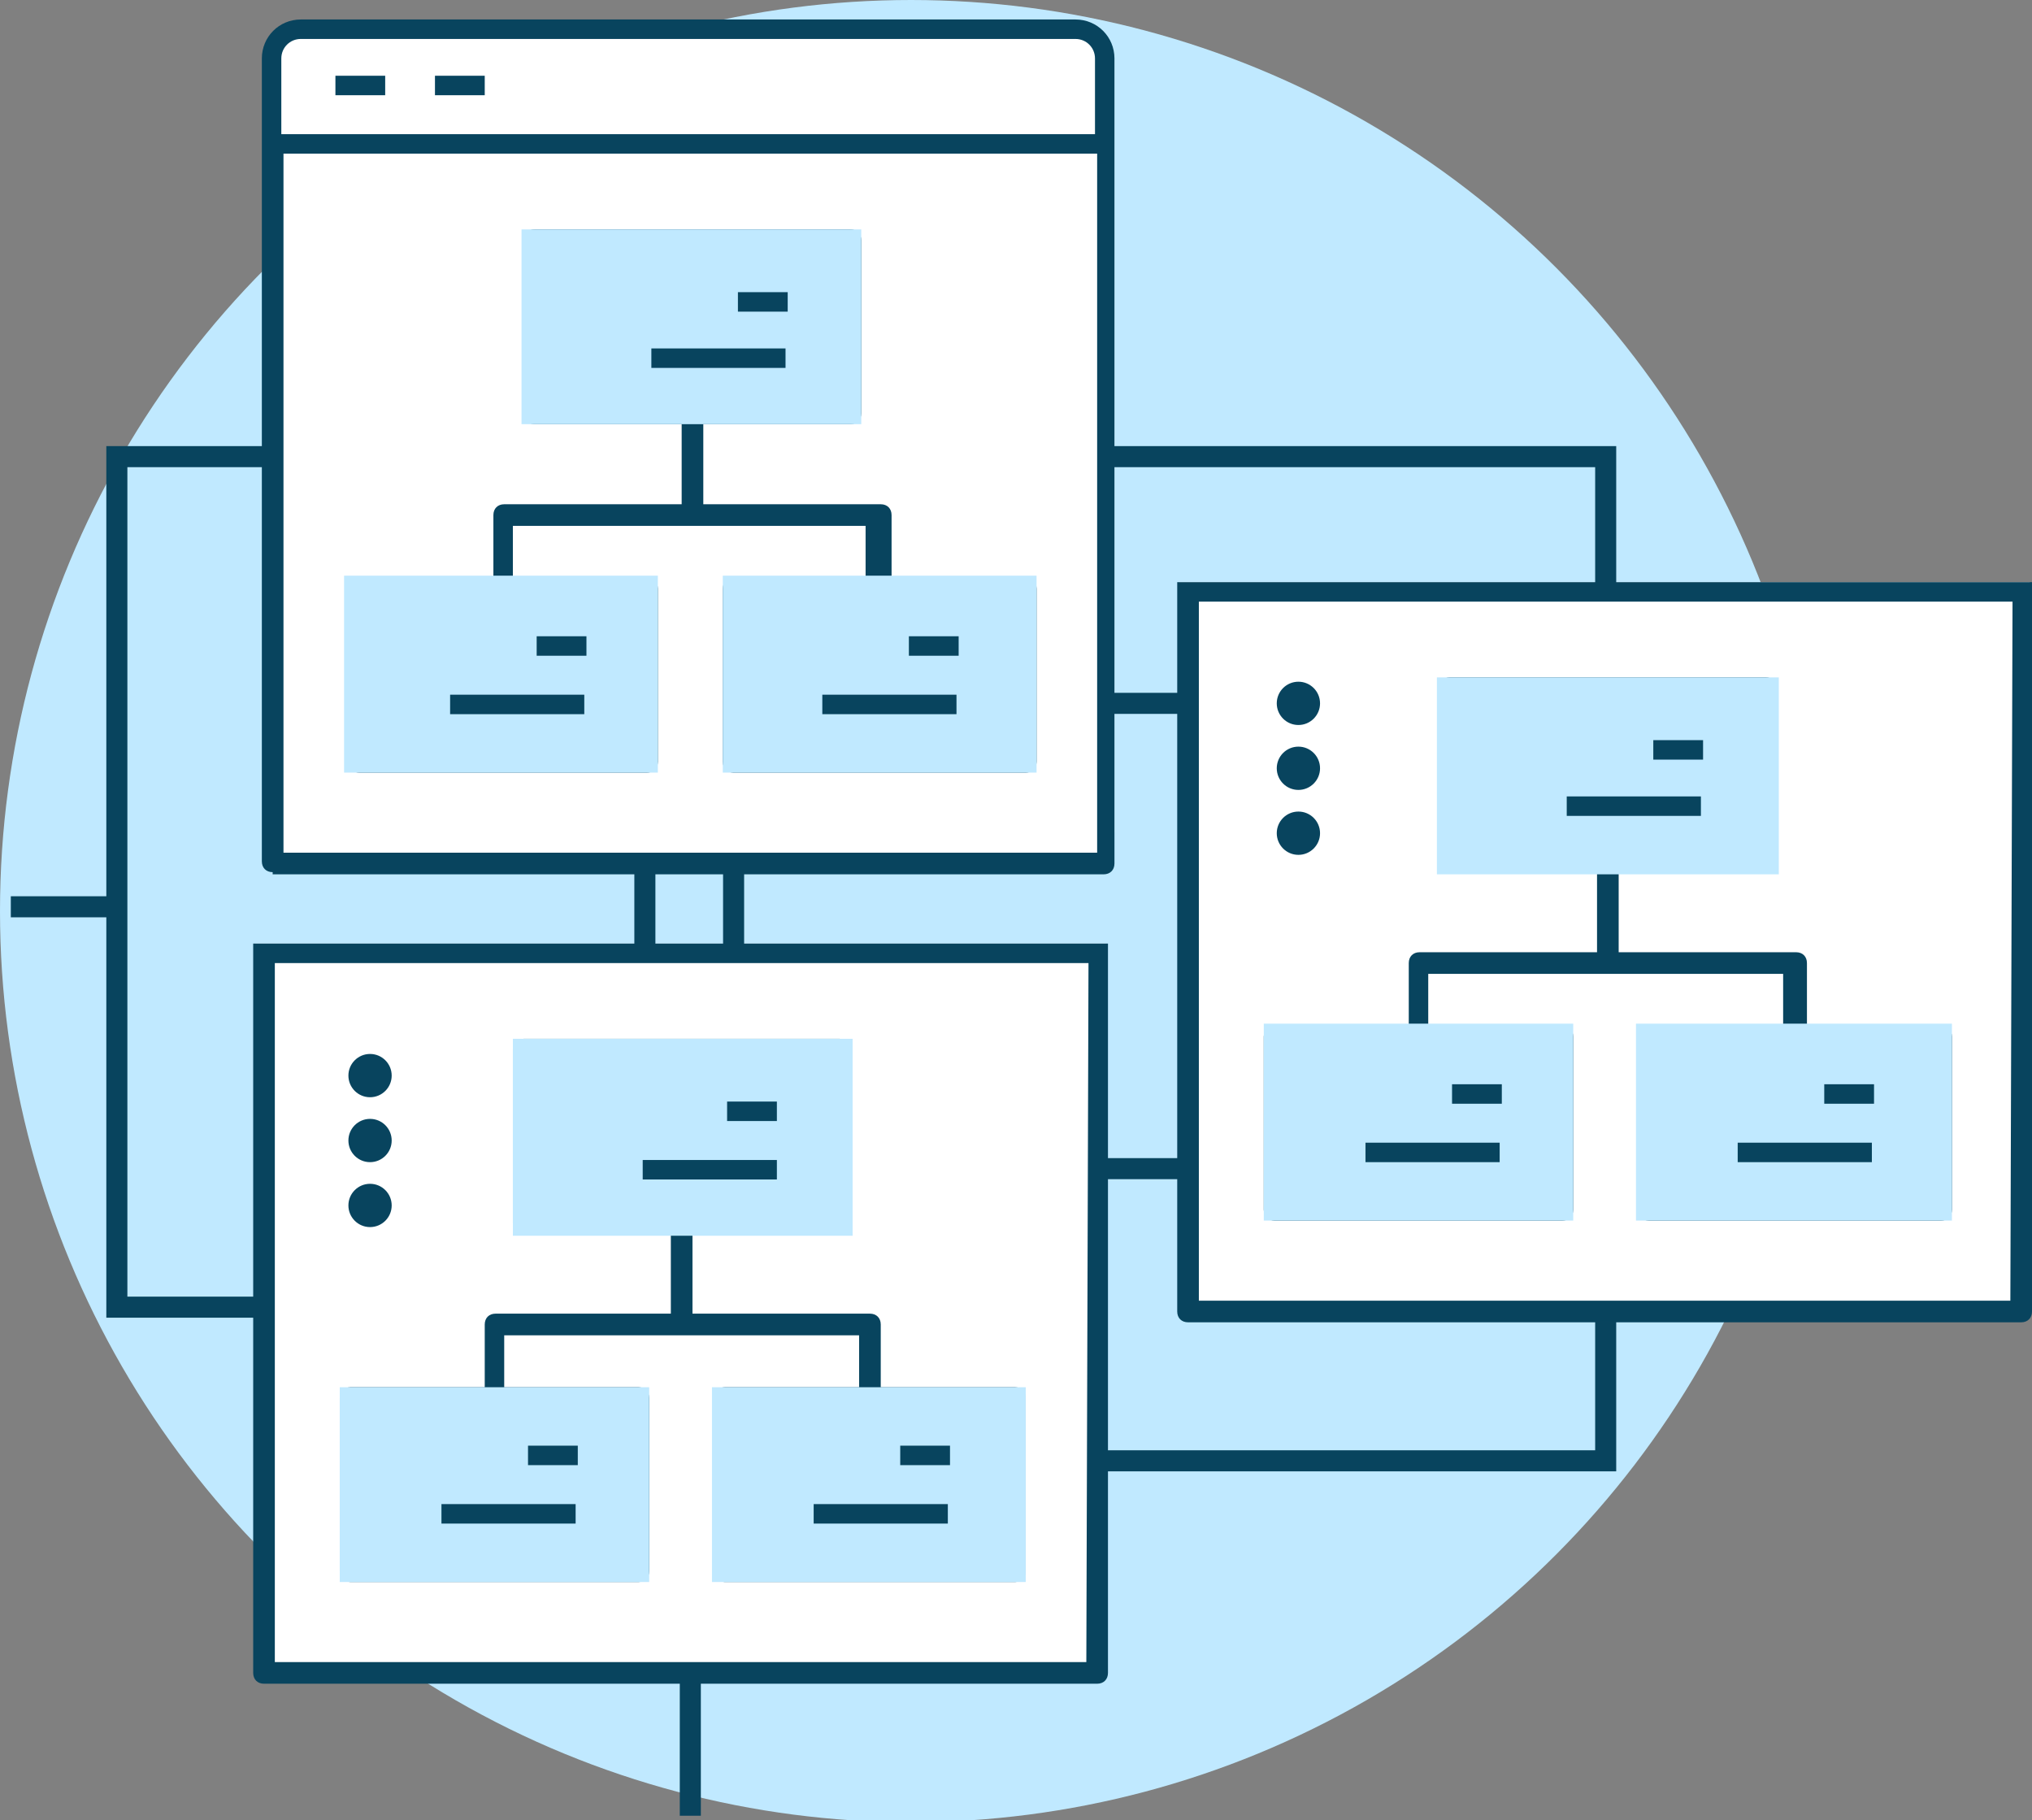 <?xml version="1.0" encoding="UTF-8"?> <!-- Generator: Adobe Illustrator 23.0.1, SVG Export Plug-In . SVG Version: 6.00 Build 0) --> <svg xmlns="http://www.w3.org/2000/svg" xmlns:xlink="http://www.w3.org/1999/xlink" id="Слой_1" x="0px" y="0px" viewBox="0 0 93.9 84.1" style="enable-background:new 0 0 93.9 84.1;" xml:space="preserve"><rect x="0" y="0" width="93.9" height="84.1" fill="#808080" stroke="none"/> <style type="text/css"> .st0{fill:#C0E9FF;} .st1{fill:#FFFFFF;} .st2{fill:#08445E;} .st3{fill:none;stroke:#08445E;stroke-width:0.973;stroke-miterlimit:10;} </style> <circle class="st0" cx="42.1" cy="42.1" r="42.1"></circle> <path class="st1" d="M50,39.9H13.7c-0.8,0-1.5-0.7-1.5-1.5V2.8c0-0.8,0.7-1.5,1.5-1.5H50c0.8,0,1.5,0.7,1.5,1.5v35.6 C51.5,39.2,50.9,39.9,50,39.9z"></path> <path class="st2" d="M12.6,40.3c-0.3,0-0.5-0.2-0.5-0.5V2.7c0-1,0.8-1.8,1.8-1.8h35.8c1,0,1.8,0.8,1.8,1.8v37.2 c0,0.3-0.2,0.5-0.5,0.5H12.6V40.3z M13.1,39.4h37.6V7.1H13.1V39.4z M13.9,1.8c-0.5,0-0.9,0.4-0.9,0.9v3.5h37.6V2.7 c0-0.5-0.4-0.9-0.9-0.9C49.7,1.8,13.9,1.8,13.9,1.8z"></path> <rect x="15.5" y="3.5" class="st2" width="2.3" height="0.9"></rect> <rect x="20.1" y="3.5" class="st2" width="2.3" height="0.9"></rect> <path class="st2" d="M33.9,35.7c-0.3,0-0.5-0.2-0.5-0.5v-8c0-0.3,0.2-0.5,0.5-0.5H40v-2.4H23.7v2.4h6.2c0.3,0,0.5,0.2,0.5,0.5v8 c0,0.3-0.2,0.5-0.5,0.5H16.6c-0.3,0-0.5-0.2-0.5-0.5v-8c0-0.3,0.2-0.5,0.5-0.5h6.2v-2.9c0-0.3,0.2-0.5,0.5-0.5h8.2v-3.7h-6.8 c-0.3,0-0.5-0.2-0.5-0.5v-8c0-0.3,0.2-0.5,0.5-0.5h14.6c0.3,0,0.5,0.2,0.5,0.5v8c0,0.3-0.2,0.5-0.5,0.5h-6.8v3.7h8.2 c0.3,0,0.5,0.2,0.5,0.5v2.9h6.2c0.3,0,0.5,0.2,0.5,0.5v8c0,0.3-0.2,0.5-0.5,0.5H33.9z M34.3,34.7h12.3v-7H34.3V34.7z M17.1,34.7 h12.3v-7H17.1V34.7z M25,18.8h13.7v-7H25V18.8z"></path> <rect x="24.1" y="10.6" class="st0" width="15.7" height="9"></rect> <rect x="33.4" y="26.6" class="st0" width="14.5" height="9.1"></rect> <rect x="15.9" y="26.6" class="st0" width="14.5" height="9.1"></rect> <rect x="34.1" y="13.5" class="st2" width="2.3" height="0.9"></rect> <rect x="30.1" y="16.1" class="st2" width="6.2" height="0.9"></rect> <rect x="42" y="29.4" class="st2" width="2.3" height="0.9"></rect> <rect x="38" y="32.1" class="st2" width="6.2" height="0.9"></rect> <rect x="24.8" y="29.4" class="st2" width="2.3" height="0.9"></rect> <rect x="20.8" y="32.1" class="st2" width="6.2" height="0.9"></rect> <rect x="54.5" y="26.9" class="st1" width="39.3" height="33.7"></rect> <path class="st2" d="M76.2,56.4c-0.3,0-0.5-0.2-0.5-0.5v-8c0-0.3,0.2-0.5,0.5-0.5h6.2V45H66v2.4h6.2c0.3,0,0.5,0.2,0.5,0.5v8 c0,0.3-0.2,0.5-0.5,0.5H58.9c-0.3,0-0.5-0.2-0.5-0.5v-8c0-0.3,0.2-0.5,0.5-0.5h6.2v-2.9c0-0.3,0.2-0.5,0.5-0.5h8.2v-3.7H67 c-0.3,0-0.5-0.2-0.5-0.5v-8c0-0.3,0.2-0.5,0.5-0.5h14.6c0.3,0,0.5,0.2,0.5,0.5v8c0,0.3-0.2,0.5-0.5,0.5h-6.8V44H83 c0.3,0,0.5,0.2,0.5,0.5v2.9h6.2c0.3,0,0.5,0.2,0.5,0.5v8c0,0.3-0.2,0.5-0.5,0.5H76.2z M76.6,55.4H89v-7H76.6V55.4z M59.4,55.4h12.3 v-7H59.4V55.4z M67.3,39.5H81v-7H67.3V39.5z"></path> <rect x="66.4" y="31.3" class="st0" width="15.8" height="9.1"></rect> <rect x="75.6" y="47.3" class="st0" width="14.6" height="9.1"></rect> <rect x="58.4" y="47.3" class="st0" width="14.3" height="9.1"></rect> <rect x="76.4" y="34.2" class="st2" width="2.3" height="0.9"></rect> <rect x="72.4" y="36.8" class="st2" width="6.2" height="0.9"></rect> <rect x="84.3" y="50.1" class="st2" width="2.3" height="0.9"></rect> <rect x="80.3" y="52.8" class="st2" width="6.2" height="0.9"></rect> <rect x="67.1" y="50.1" class="st2" width="2.3" height="0.9"></rect> <rect x="63.1" y="52.8" class="st2" width="6.2" height="0.9"></rect> <path class="st2" d="M92.9,26.9L92.9,26.9H55.3l0,0h-0.9v33.7c0,0.3,0.2,0.5,0.5,0.5h38.5c0.3,0,0.5-0.2,0.5-0.5V26.9H92.9z M92.9,60.1H55.4V27.8H93L92.9,60.1L92.9,60.1z"></path> <rect x="11.8" y="43.6" class="st1" width="39.3" height="33.7"></rect> <path class="st2" d="M33.5,73.1c-0.3,0-0.5-0.2-0.5-0.5v-8c0-0.3,0.2-0.5,0.5-0.5h6.2v-2.4H23.3v2.4h6.2c0.3,0,0.5,0.2,0.5,0.5v8 c0,0.3-0.2,0.5-0.5,0.5H16.2c-0.3,0-0.5-0.2-0.5-0.5v-8c0-0.3,0.2-0.5,0.5-0.5h6.2v-2.9c0-0.3,0.2-0.5,0.5-0.5H31V57h-6.8 c-0.3,0-0.5-0.2-0.5-0.5v-8c0-0.3,0.2-0.5,0.5-0.5h14.6c0.3,0,0.5,0.2,0.5,0.5v8c0,0.3-0.2,0.5-0.5,0.5H32v3.7h8.2 c0.3,0,0.5,0.2,0.5,0.5v2.9h6.2c0.3,0,0.5,0.2,0.5,0.5v8c0,0.3-0.2,0.5-0.5,0.5H33.5z M33.9,72.1h12.3v-7H33.9V72.1z M16.7,72.1H29 v-7H16.7V72.1z M24.6,56.2h13.7v-7H24.6V56.2z"></path> <rect x="23.7" y="48" class="st0" width="15.7" height="9.1"></rect> <rect x="32.9" y="64.1" class="st0" width="14.5" height="9"></rect> <rect x="15.7" y="64.1" class="st0" width="14.3" height="9"></rect> <rect x="33.6" y="50.9" class="st2" width="2.3" height="0.9"></rect> <rect x="29.7" y="53.6" class="st2" width="6.2" height="0.9"></rect> <rect x="41.6" y="66.8" class="st2" width="2.3" height="0.9"></rect> <rect x="37.6" y="69.5" class="st2" width="6.2" height="0.9"></rect> <rect x="24.4" y="66.8" class="st2" width="2.3" height="0.9"></rect> <rect x="20.4" y="69.5" class="st2" width="6.2" height="0.9"></rect> <path class="st2" d="M50.2,43.6L50.2,43.6H12.6l0,0h-0.9v33.7c0,0.3,0.2,0.5,0.5,0.5h38.5c0.3,0,0.5-0.2,0.5-0.5V43.6H50.2z M50.2,76.8H12.7V44.5h37.6L50.2,76.8L50.2,76.8z"></path> <polyline class="st3" points="51.1,21.1 74.2,21.1 74.2,27.4 "></polyline> <line class="st3" x1="29.8" y1="39.9" x2="29.8" y2="43.9"></line> <polyline class="st3" points="74.2,61 74.2,67.5 50.6,67.5 "></polyline> <line class="st3" x1="33.9" y1="39.9" x2="33.9" y2="43.9"></line> <line class="st3" x1="31.9" y1="77" x2="31.9" y2="83.9"></line> <polyline class="st3" points="12.6,21.1 5.4,21.1 5.4,60.4 12.2,60.4 "></polyline> <line class="st3" x1="5.4" y1="41.9" x2="0.5" y2="41.9"></line> <line class="st3" x1="50.6" y1="54" x2="54.8" y2="54"></line> <line class="st3" x1="50.9" y1="32.5" x2="54.8" y2="32.5"></line> <g> <circle class="st2" cx="60" cy="32.5" r="1"></circle> <circle class="st2" cx="60" cy="35.5" r="1"></circle> <circle class="st2" cx="60" cy="38.5" r="1"></circle> </g> <g> <circle class="st2" cx="17.1" cy="49.7" r="1"></circle> <circle class="st2" cx="17.1" cy="52.7" r="1"></circle> <circle class="st2" cx="17.1" cy="55.7" r="1"></circle> </g> </svg> 